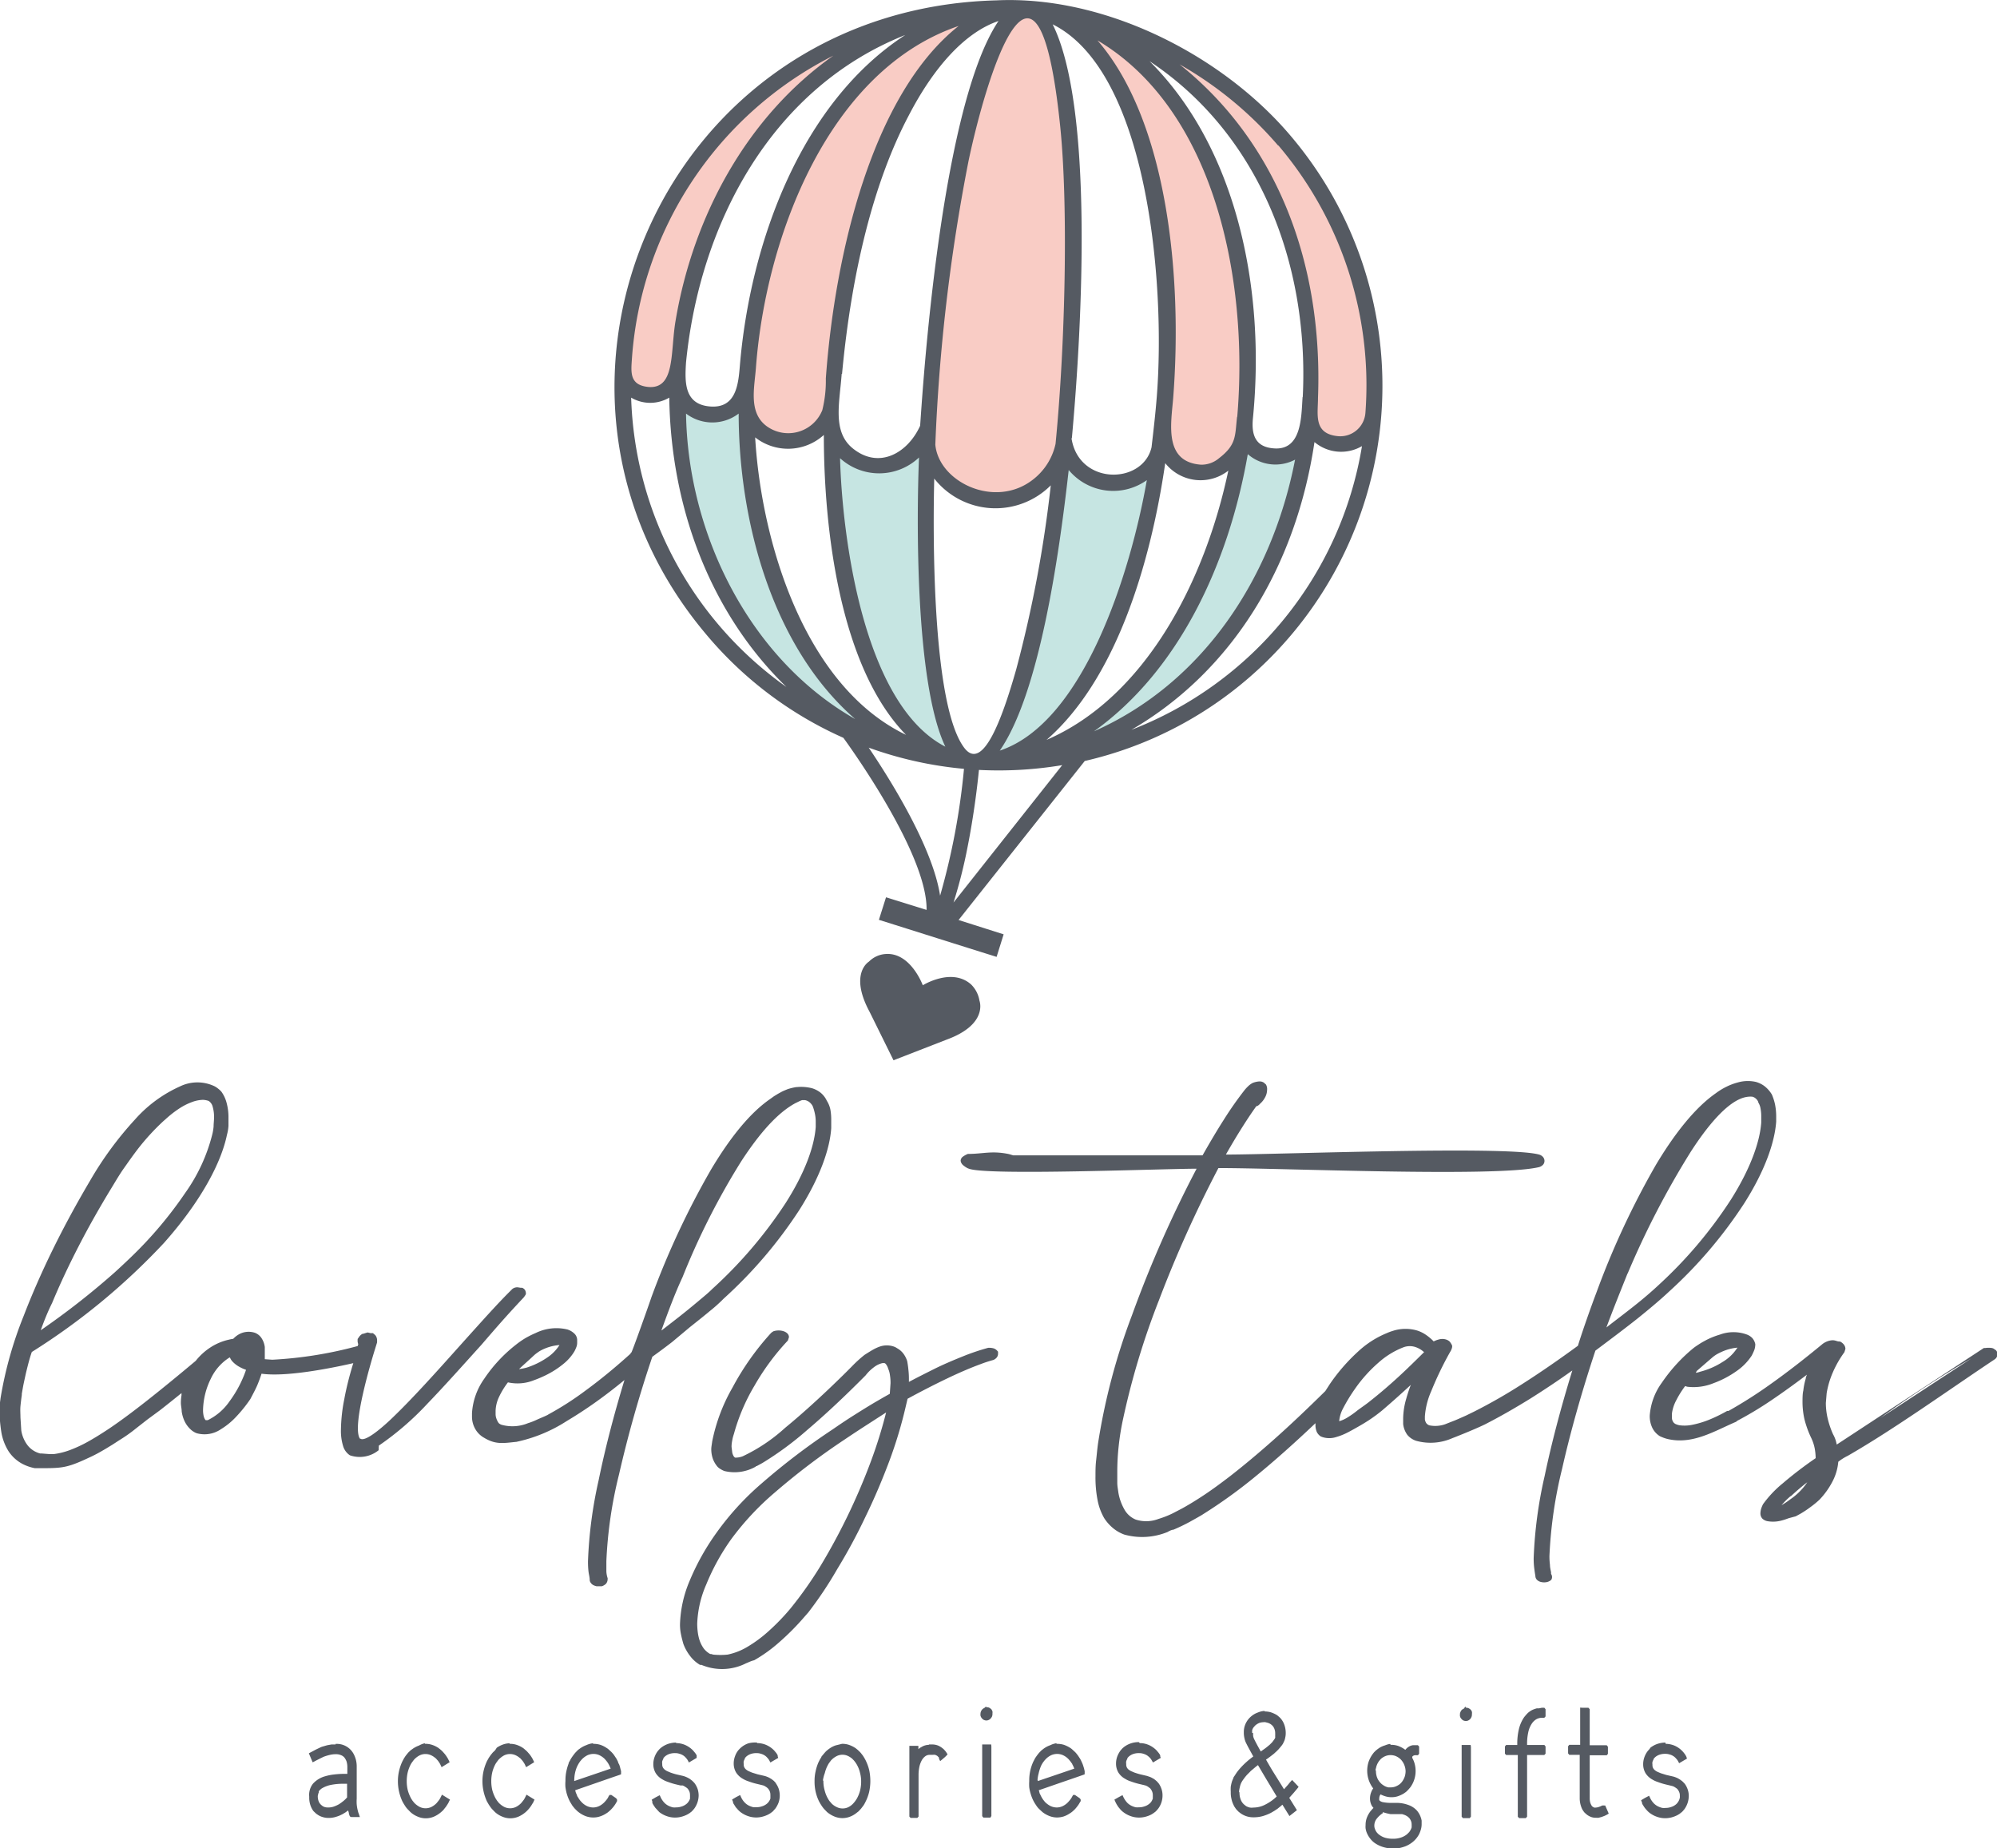 <svg xmlns="http://www.w3.org/2000/svg" viewBox="0 0 221.58 205.03"><defs><style>.a{fill:#555a62;}.b{fill:#c6e5e2;}.c{fill:#f9ccc5;}</style></defs><path class="a" d="M29.49,161.24a1,1,0,0,0,.2.42,1.06,1.06,0,0,0,.25,0,6.28,6.28,0,0,0,2.41-2.09,12.83,12.83,0,0,0,1.83-3.49l-.34-.13c-.12-.06-.24-.11-.36-.18a3,3,0,0,1-.83-.64,1.41,1.41,0,0,1-.26-.43l-.12.06a5.55,5.55,0,0,0-2,2.31,8.18,8.18,0,0,0-.86,3.46,2.87,2.87,0,0,0,.07.69M11.4,151.69l0,0a85.48,85.48,0,0,0,8.23-6.44c.58-.53,1.15-1.06,1.72-1.61a44.82,44.82,0,0,0,6.1-7.21,19.28,19.28,0,0,0,3-6.53v0a5.7,5.7,0,0,0,.13-.81c0-.32.05-.69.05-1a4.08,4.08,0,0,0-.15-1.19,1.06,1.06,0,0,0-.45-.65,2.2,2.2,0,0,0-.64-.12,3.69,3.69,0,0,0-1.22.25,6.84,6.84,0,0,0-1.4.71,11.85,11.85,0,0,0-1.51,1.18l-.23.2a25.56,25.56,0,0,0-2.86,3.12c-.5.65-1,1.36-1.55,2.14s-1,1.58-1.55,2.47h0c-1.21,2-2.39,4.08-3.49,6.22s-2.06,4.18-2.92,6.25C12.17,149.65,11.77,150.66,11.4,151.69ZM64.47,156l0,0a5.6,5.6,0,0,0,.89-.18,8.78,8.78,0,0,0,2.22-1.09,4.7,4.7,0,0,0,1.38-1.4,5.27,5.27,0,0,0-2.16.65,2.82,2.82,0,0,0-.31.21,3.24,3.24,0,0,0-.31.24l0,0C65.52,155.05,64.91,155.58,64.47,156Zm15.82-4.39,0,.1,1.89-1.47c.79-.62,1.52-1.22,2.14-1.74s1.21-1,1.59-1.39v0a49.42,49.42,0,0,0,8.12-9.5c2.18-3.41,3.21-6.34,3.36-8.47v-.55a4.11,4.11,0,0,0-.11-1,5,5,0,0,0-.23-.77,1.49,1.49,0,0,0-.39-.46,1.16,1.16,0,0,0-.47-.2h-.31a2.75,2.75,0,0,0-.36.15l-.39.19,0,0c-2,1.08-4,3.37-6,6.44a80.24,80.24,0,0,0-6.51,12.84h0C81.71,147.73,81,149.7,80.29,151.64ZM74.13,179.8a1.15,1.15,0,0,1-.48.29l-.14,0h-.44a1.55,1.55,0,0,1-.36-.13.78.78,0,0,1-.27-.24.57.57,0,0,1-.13-.36c0-.27-.09-.56-.13-.89s-.06-.71-.06-1.13a48.5,48.5,0,0,1,1.18-9c.69-3.38,1.67-7.2,2.87-11.13-1.08.89-2.11,1.68-3.09,2.38-1.2.86-2.31,1.57-3.33,2.18a16.67,16.67,0,0,1-5.62,2.31h-.07c-1.41.15-2.21.29-3.46-.46a2.56,2.56,0,0,1-1-1,2.76,2.76,0,0,1-.35-1.39v-.35a7.36,7.36,0,0,1,1.36-3.81,16.31,16.31,0,0,1,3.52-3.78,9.71,9.71,0,0,1,1.07-.74,10.78,10.78,0,0,1,1.13-.56,5.21,5.21,0,0,1,3.53-.38l.16.06a2,2,0,0,1,.63.43v0a1,1,0,0,1,.27.71v.27a1.32,1.32,0,0,1-.09.48,3.88,3.88,0,0,1-.22.48h0a5.26,5.26,0,0,1-1.2,1.37,9.84,9.84,0,0,1-1.82,1.19l0,0c-.23.12-.47.23-.7.33s-.5.21-.73.29a4.88,4.88,0,0,1-2.92.25,8.85,8.85,0,0,0-1,1.64,3.87,3.87,0,0,0-.37,1.51V161a1.44,1.44,0,0,0,.08.46,2,2,0,0,0,.23.48h0a.46.46,0,0,0,.12.12,1,1,0,0,0,.21.11,4.53,4.53,0,0,0,2.95-.17c.33-.1.68-.24,1-.39s.76-.32,1.17-.52l.11-.07a33.93,33.93,0,0,0,4.11-2.64c1.52-1.11,3.2-2.47,5-4.1l0-.05a.27.27,0,0,1,.08-.07c.07,0,2.05-5.58,2.23-6.14a91.46,91.46,0,0,1,6.61-14.15c2.08-3.49,4.28-6.25,6.53-7.81l.46-.33.44-.27.33-.18a3.14,3.14,0,0,1,.37-.18l.36-.15a6.25,6.25,0,0,1,1-.24h.08a4.93,4.93,0,0,1,1.63.13,2.83,2.83,0,0,1,1,.53,2.54,2.54,0,0,1,.65.86,2.89,2.89,0,0,1,.4,1,6.39,6.39,0,0,1,.09,1.19v.85c-.15,2.29-1.24,5.45-3.54,9.08a50.09,50.09,0,0,1-8.39,9.83,17.28,17.28,0,0,1-1.55,1.39c-.63.53-1.39,1.13-2.22,1.79h0L81.45,153c-.7.54-1.44,1.09-2.19,1.63a134.11,134.11,0,0,0-3.7,13.07,48,48,0,0,0-1.4,9.61c0,.41,0,.79,0,1.11a2.72,2.72,0,0,0,.14.77.5.5,0,0,1,0,.12A.81.81,0,0,1,74.13,179.8Zm11.71,7.81a.49.49,0,0,0,.17.06,7.76,7.76,0,0,0,1.61,0,7.1,7.1,0,0,0,2.24-.89,14.45,14.45,0,0,0,2.29-1.7,24.25,24.25,0,0,0,2.46-2.55A43.27,43.27,0,0,0,97.82,178c1.1-1.81,2.15-3.74,3.1-5.7s1.86-4.09,2.6-6.09a51.8,51.8,0,0,0,1.68-5.4l-2,1.29c-.87.56-1.74,1.13-2.6,1.71a76.48,76.48,0,0,0-7.74,5.87,30.63,30.63,0,0,0-4.87,5.22,24.67,24.67,0,0,0-2.75,5,11.9,11.9,0,0,0-1,4.34,7.59,7.59,0,0,0,.07,1,5.17,5.17,0,0,0,.19.84,3.61,3.61,0,0,0,.47.92,2.4,2.4,0,0,0,.7.6h0A.75.75,0,0,0,85.84,187.61Zm3.87,1a5.89,5.89,0,0,1-5,.2h-.1l-.06,0a3.77,3.77,0,0,1-1.11-1,5,5,0,0,1-.74-1.34v0c-.09-.32-.18-.66-.25-1a5.24,5.24,0,0,1-.12-1.14,13.27,13.27,0,0,1,1.06-4.82,26.66,26.66,0,0,1,3-5.37,30.88,30.88,0,0,1,5-5.46,74.66,74.66,0,0,1,7.89-6c.78-.54,1.57-1.07,2.38-1.58s1.59-1,2.36-1.45l.86-.5.73-.41.08-1.17a5.41,5.41,0,0,0-.07-.93,2.39,2.39,0,0,0-.19-.68v0a1.25,1.25,0,0,0-.16-.37.71.71,0,0,0-.2-.24.77.77,0,0,0-.34,0,2.43,2.43,0,0,0-.88.44,4.64,4.64,0,0,0-.92.9l0,0c-2.49,2.51-4.64,4.5-6.48,6.06a35.45,35.45,0,0,1-5,3.68l-.61.33,0,0h0s-.11,0-.11.06a4.76,4.76,0,0,1-3.46.49,2.23,2.23,0,0,1-.41-.2,1.52,1.52,0,0,1-.35-.26l0,0a2.88,2.88,0,0,1-.53-.89,3.27,3.27,0,0,1-.18-1.06c0-.28.07-.58.1-.86a19.69,19.69,0,0,1,2.26-6,29.65,29.65,0,0,1,4.23-6l.1-.1.12-.08.07-.05h0a1.83,1.83,0,0,1,1.18,0,1.08,1.08,0,0,1,.39.24.6.6,0,0,1,.17.41v0l-.12.37,0,0a26.39,26.39,0,0,0-3.7,5,21.54,21.54,0,0,0-2.29,5.37v0a4.34,4.34,0,0,0-.19.75,3.32,3.32,0,0,0-.07.67l.08.65a1.38,1.38,0,0,0,.16.4.45.45,0,0,0,.16.15h0a2.19,2.19,0,0,0,.84-.15A19,19,0,0,0,94,162.51c3.28-2.68,6.73-6.12,7.48-6.89a13.72,13.72,0,0,1,1.33-1.2c.33-.21.63-.4.91-.56a4.7,4.7,0,0,1,.81-.37h0a2.4,2.4,0,0,1,1.5,0,1.59,1.59,0,0,1,.27.12l.23.14a2.15,2.15,0,0,1,.62.58,2.78,2.78,0,0,1,.39.79v0c.05.28.1.59.13.92a9.11,9.11,0,0,1,.06,1.05v.33c1-.53,1.94-1,2.86-1.46s2.08-.95,3-1.32a25.13,25.13,0,0,1,2.93-1,1.81,1.81,0,0,1,.57.05.8.8,0,0,1,.25.11,1,1,0,0,1,.22.2l.06.07v.23a.66.66,0,0,1-.16.43.92.92,0,0,1-.37.26,14.49,14.49,0,0,0-1.41.46c-1.09.4-2.33.93-3.67,1.57s-2.87,1.42-4.43,2.27l-.25,1.06a48.5,48.5,0,0,1-1.77,5.84c-.75,2-1.64,4.12-2.65,6.19a61.81,61.81,0,0,1-3.13,5.8A42.34,42.34,0,0,1,96.56,183l-.37.42a27.81,27.81,0,0,1-2.85,2.88,16.45,16.45,0,0,1-2.78,2C90.28,188.36,90,188.49,89.71,188.62Zm97.76-43.23c-.8,2-1.61,4-2.35,6,1-.78,2-1.53,2.87-2.22,1.28-1,2.3-1.9,2.95-2.51a48.81,48.81,0,0,0,8-9.46c2.17-3.44,3.21-6.4,3.36-8.54V128a4.44,4.44,0,0,0-.08-.92,1.72,1.72,0,0,0-.25-.66v-.05a.9.9,0,0,0-.27-.38.86.86,0,0,0-.4-.21,2.71,2.71,0,0,0-.4,0,3,3,0,0,0-.78.18c-1.75.66-3.75,3-5.64,5.93a95.17,95.17,0,0,0-7,13.5Zm-32,16.4v0a3.54,3.54,0,0,0,.93-.42c.29-.18.64-.41,1-.7s1-.7,1.56-1.16c1.09-.86,2.12-1.75,3.12-2.67s1.88-1.79,2.81-2.71q-.19-.17-.39-.3a2.76,2.76,0,0,0-.52-.25,2,2,0,0,0-1.35,0l-.13.05a9.11,9.11,0,0,0-2.7,1.69,15.78,15.78,0,0,0-2.59,2.9,18.88,18.88,0,0,0-1.32,2.17A3.72,3.72,0,0,0,155.47,161.79Zm12.67-8.37h0v0Zm0,0h0ZM179,179.38a1.07,1.07,0,0,1-.46.24,1.47,1.47,0,0,1-.66,0,.93.93,0,0,1-.46-.24.61.61,0,0,1-.18-.44c-.05-.27-.09-.56-.13-.88s-.06-.68-.06-1.07a48.3,48.3,0,0,1,1.22-9.14c.74-3.54,1.79-7.55,3.07-11.7-1.52,1.09-3.1,2.14-4.64,3.11-1.76,1.09-3.5,2.08-5.07,2.88h0c-1.3.63-3.59,1.52-3.6,1.52a6,6,0,0,1-4,.3,2.12,2.12,0,0,1-1-.67,2.5,2.5,0,0,1-.46-1.2v-.66a8.17,8.17,0,0,1,.34-2.14c.13-.47.3-1,.51-1.54l-.92.84c-.78.71-1.57,1.4-2.27,2h0a17.73,17.73,0,0,1-1.45,1.07c-.46.3-.87.54-1.24.75s-.93.53-1.33.72a6.81,6.81,0,0,1-1.08.41,2.47,2.47,0,0,1-1.52,0l-.18-.07A1.26,1.26,0,0,1,153,163a1.92,1.92,0,0,1-.16-.83V162q-3.59,3.4-6.54,5.81a56.25,56.25,0,0,1-5.95,4.3c-.16.11-.37.22-.54.32l-.89.5c-.61.33-1.21.62-1.85.89l0,0H137a1.88,1.88,0,0,0-.55.24,7.43,7.43,0,0,1-4.81.3,4.15,4.15,0,0,1-1.25-.71,4.86,4.86,0,0,1-1-1.13h0a6.39,6.39,0,0,1-.73-2,13.14,13.14,0,0,1-.23-2.63c0-.56,0-1.13.07-1.74s.12-1.22.21-1.88A70.38,70.38,0,0,1,132.49,150a130.42,130.42,0,0,1,7.16-16.23c-3.81,0-23.23.78-25.26,0a1.12,1.12,0,0,1-.31-.15,1.19,1.19,0,0,1-.23-.16.87.87,0,0,1-.27-.27.62.62,0,0,1-.11-.34.61.61,0,0,1,.28-.44,2.53,2.53,0,0,1,.52-.28h0c1.68,0,2.6-.37,4.47,0a2.62,2.62,0,0,1,.33.09l.24.07h21c.81-1.43,1.59-2.75,2.35-3.94a39.47,39.47,0,0,1,2.28-3.26,4.43,4.43,0,0,1,.45-.49,2.21,2.21,0,0,1,.47-.34,2.38,2.38,0,0,1,.61-.16,1.34,1.34,0,0,1,.35,0,1,1,0,0,1,.26.1.8.8,0,0,1,.17.15l.09.07,0,0a1,1,0,0,1,.13.62,1.77,1.77,0,0,1-.23.83,2.41,2.41,0,0,1-.57.71.62.62,0,0,1-.14.14.66.66,0,0,1-.2.11l-.05,0h0c-.57.79-1.14,1.66-1.73,2.6s-1.09,1.79-1.65,2.77c5.78,0,31.21-1,34.75,0a.89.89,0,0,1,.42.25.67.67,0,0,1,.18.45.64.64,0,0,1-.17.44,1,1,0,0,1-.42.25c-4.72,1.15-28.85.09-35.59.11a134.42,134.42,0,0,0-6.59,14.64,84.72,84.72,0,0,0-4,13.25h0a27.82,27.82,0,0,0-.47,2.91,26.22,26.22,0,0,0-.16,2.82c0,.44,0,.87,0,1.27s.08.77.12,1.1a5.68,5.68,0,0,0,.74,2,2.56,2.56,0,0,0,1.18,1,3.79,3.79,0,0,0,2.53-.07,10.15,10.15,0,0,0,1.58-.62l1-.52c.77-.42,1.6-.93,2.49-1.52s1.84-1.29,2.86-2.07h0c1.48-1.15,3.1-2.5,4.87-4.07s3.66-3.36,5.71-5.38l.2-.31.31-.48a20.6,20.6,0,0,1,3.12-3.59,10.51,10.51,0,0,1,3.24-2.07c.12-.06.25-.1.37-.15l.38-.12a4.59,4.59,0,0,1,2.57,0,3.71,3.71,0,0,1,1.05.53,5.49,5.49,0,0,1,.79.68.8.8,0,0,1,.16-.08,2.43,2.43,0,0,1,.38-.13,1.41,1.41,0,0,1,.84,0,1.17,1.17,0,0,1,.35.19,1.24,1.24,0,0,1,.23.32l0,0h0a.43.43,0,0,1,.09.24.87.87,0,0,1-.07.31,1.2,1.2,0,0,1-.15.3,37.64,37.64,0,0,0-2.11,4.38,8.33,8.33,0,0,0-.7,2.79v.33a1,1,0,0,0,.16.42.72.72,0,0,0,.34.24,3.33,3.33,0,0,0,1.74-.12l.53-.21.59-.23.35-.15.86-.38.94-.46h0a59.14,59.14,0,0,0,5.24-3c2.09-1.33,4.22-2.81,6.23-4.28.31-1,.65-2,1-3s.73-2.05,1.09-3a91.2,91.2,0,0,1,6.6-14.13c2.12-3.53,4.36-6.32,6.62-7.89a7.31,7.31,0,0,1,1.18-.72,6.69,6.69,0,0,1,1.25-.47,4.06,4.06,0,0,1,2-.06,2.83,2.83,0,0,1,1,.5,3.38,3.38,0,0,1,.78.9l0,0a5.82,5.82,0,0,1,.35,1.09,6.87,6.87,0,0,1,.13,1.35v.56c-.16,2.29-1.24,5.44-3.54,9.06a50.11,50.11,0,0,1-8.39,9.84c-.73.69-1.94,1.73-3.46,2.95-1.36,1.08-3,2.31-4.67,3.56-1.53,4.6-2.8,9.14-3.69,13.09a49.05,49.05,0,0,0-1.41,9.69,7.57,7.57,0,0,0,.06,1c0,.3.08.57.12.81v.18A.6.6,0,0,1,179,179.38Zm-3.94-46.85-21.36,0C161.25,132.35,169.71,132.13,175.1,132.53Zm30.49,37.57a8.33,8.33,0,0,0-1,1l.21-.13a8.24,8.24,0,0,0,.8-.55h0a6.94,6.94,0,0,0,1.4-1.27,6.7,6.7,0,0,0,.45-.6A24.76,24.76,0,0,0,205.59,170.1Zm-10.51-13.69v0a2.11,2.11,0,0,0,.48-.12,8.45,8.45,0,0,0,2.47-1.07,4.85,4.85,0,0,0,1.6-1.5l.08-.1a5.34,5.34,0,0,0-1.36.3,7,7,0,0,0-.84.38,3.58,3.58,0,0,0-.62.43l-1.71,1.48Zm10.31,16.13c-.25.09-.49.18-.73.24a3.6,3.6,0,0,1-1.63.09,1.11,1.11,0,0,1-.57-.29.86.86,0,0,1-.21-.6,2.06,2.06,0,0,1,.08-.49,3.23,3.23,0,0,1,.22-.52l0,0a12.24,12.24,0,0,1,2.18-2.3,42.76,42.76,0,0,1,3.65-2.79,6.53,6.53,0,0,0-.1-1.05,4.85,4.85,0,0,0-.42-1.25h0a11,11,0,0,1-.72-2,8.68,8.68,0,0,1-.22-1.94c0-.34,0-.93.09-1.26a7.47,7.47,0,0,1,.27-1.33c0-.15.08-.29.13-.43-1.41,1.07-2.71,2-3.92,2.82a40.23,40.23,0,0,1-3.84,2.31h0a.29.29,0,0,1-.14.11c-2.34,1-4.71,2.5-7.44,1.92a3.65,3.65,0,0,1-.5-.14,4.89,4.89,0,0,1-.48-.2l0,0a2.26,2.26,0,0,1-.87-1,3,3,0,0,1-.25-1.29,7.05,7.05,0,0,1,1.34-3.64,18.28,18.28,0,0,1,3.52-3.85h0c.17-.13.36-.26.55-.38a6.42,6.42,0,0,1,.56-.34l.33-.18a8.72,8.72,0,0,1,1.49-.59,4.33,4.33,0,0,1,3,0,1.58,1.58,0,0,1,.6.4,1.46,1.46,0,0,1,.32.66v.05a2,2,0,0,1-.09.55,5.33,5.33,0,0,1-.31.68h0a6.17,6.17,0,0,1-1.68,1.71,10.75,10.75,0,0,1-2.55,1.34,5.86,5.86,0,0,1-2.89.4,1.6,1.6,0,0,1-.26-.08h0a10.56,10.56,0,0,0-1,1.6,4.26,4.26,0,0,0-.46,1.39,4.1,4.1,0,0,0,0,.65.89.89,0,0,0,.19.42.78.78,0,0,0,.22.16,2.08,2.08,0,0,0,.42.13,4.19,4.19,0,0,0,1.41-.05,10.43,10.43,0,0,0,1.82-.54,17.08,17.08,0,0,0,2.06-1l.06,0h.09a51,51,0,0,0,4.8-3.07c1.7-1.21,3.58-2.66,5.66-4.38h0a2.12,2.12,0,0,1,.36-.21,2,2,0,0,1,.41-.14c.58-.13.74.1,1.07.1l.07,0a1.2,1.2,0,0,1,.43.34.78.78,0,0,1,.17.48v0l-.11.36,0,0a11.72,11.72,0,0,0-1.28,2.23,9.84,9.84,0,0,0-.69,2.32l-.09,1.09a7.59,7.59,0,0,0,.2,1.7,9.75,9.75,0,0,0,.59,1.75,3.72,3.72,0,0,1,.33.78l.09.38L227,153.66l.07,0,.1,0a2.48,2.48,0,0,1,.72,0,.8.8,0,0,1,.2.07l.12.09a.51.51,0,0,1,.28.55.58.58,0,0,1-.05.28.72.72,0,0,1-.24.27c-5.08,3.38-11.11,7.72-16.3,10.7a5.64,5.64,0,0,0-1.05.66,5.78,5.78,0,0,1-.65,2.2,8.76,8.76,0,0,1-1.43,2h0a10,10,0,0,1-1,.82,11.27,11.27,0,0,1-1.11.74l-.53.29Zm20.26-17.72a119.68,119.68,0,0,0-10.11,6.62Zm-69-21.29,18.11,0C170.74,133.68,163.46,133.63,156.67,133.53ZM48.89,165a3.32,3.32,0,0,1-3.19.56,1.85,1.85,0,0,1-.76-1.06,5.63,5.63,0,0,1-.23-1.8,18.31,18.31,0,0,1,.37-3.36c.21-1.15.53-2.48,1-4-2.59.59-7.48,1.55-10.18,1.17-.13.41-.29.84-.47,1.27s-.49,1-.77,1.54h0a15.55,15.55,0,0,1-1.61,2,8,8,0,0,1-1.66,1.35,3.22,3.22,0,0,1-2.66.45,1.41,1.41,0,0,1-.37-.18,1.78,1.78,0,0,1-.32-.24,3,3,0,0,1-.67-.9,3.76,3.76,0,0,1-.33-1.11c0-.29-.09-.64-.09-.93a5.07,5.07,0,0,1,.07-.86l0-.24c-.79.64-1.6,1.29-2.41,1.92l-1.36,1-1.28,1a16.94,16.94,0,0,1-1.84,1.3l-.77.5-.74.45c-.62.37-1.23.71-1.88,1-2.62,1.23-3.06,1.16-6,1.16a5,5,0,0,1-1.36-.47,4.21,4.21,0,0,1-1.54-1.39,5.77,5.77,0,0,1-.81-2.13,16.71,16.71,0,0,1-.19-1.83c0-.3,0-.61,0-.94s.06-.65.1-1a43,43,0,0,1,2.57-9.14c.91-2.37,2-4.85,3.2-7.3,1.3-2.65,2.72-5.25,4.14-7.65a38.28,38.28,0,0,1,5-6.82,14.7,14.7,0,0,1,5-3.68,4.42,4.42,0,0,1,3.87,0,2.7,2.7,0,0,1,.39.27,2.54,2.54,0,0,1,.34.32h0a3.76,3.76,0,0,1,.58,1.26,6,6,0,0,1,.2,1.58c0,.31,0,.62,0,.95a5,5,0,0,1-.17,1c-.62,3-2.78,7.25-7,12a73.42,73.42,0,0,1-14.65,12.08c-.25.71-.43,1.44-.61,2.17-.1.43-.19.85-.28,1.27s-.15.81-.22,1.2l0,.13c-.06.42-.11.83-.15,1.24s0,.86,0,1.26l.09,1.42a3.62,3.62,0,0,0,.73,1.7,2.6,2.6,0,0,0,1.37.87l.15,0,.9.07h.44a8,8,0,0,0,1.81-.45,14.62,14.62,0,0,0,2-.93c.72-.4,1.51-.89,2.38-1.47,1.23-.83,2.63-1.87,4.23-3.13s3.36-2.7,5.35-4.37a6.8,6.8,0,0,1,1.65-1.5,6.22,6.22,0,0,1,2-.84,4.59,4.59,0,0,1,.51-.1,2.91,2.91,0,0,1,.37-.33,2.39,2.39,0,0,1,.49-.28,2.21,2.21,0,0,1,1.54-.06,1.55,1.55,0,0,1,.73.58,2.34,2.34,0,0,1,.37,1v0c0,.24,0,.48,0,.75s0,.39,0,.6l.83.06a44.94,44.94,0,0,0,9.48-1.52l.06-.21a1,1,0,0,1-.07-.44v-.07l0-.06.21-.3a1.23,1.23,0,0,1,.24-.22l.1-.06h0l.08,0,.45-.14h.07l.28.07c.08,0,.17,0,.23,0l0,0h.06l0,0h0l0,0h0s.06.09.1.11a.64.64,0,0,1,.25.29.85.85,0,0,1,.09.38v.25l-.31,1c-.36,1.19-2.5,8.3-1.6,9.67l.05,0c.68.51,3.44-2.18,3.77-2.51,2.07-2,4.57-4.77,7-7.49l1.13-1.26.73-.81c1.47-1.63,2.86-3.17,4.13-4.42a.67.67,0,0,1,.15-.14.85.85,0,0,1,.19-.1c.35-.12.49,0,.79,0h0l.06,0a.28.28,0,0,1,.11.05.58.58,0,0,1,.24.25.74.74,0,0,1,.07.34v.07a2.65,2.65,0,0,1-.25.37c-.66.7-1.39,1.49-2.15,2.34s-1.66,1.89-2.52,2.89h0c-2,2.21-4.07,4.54-6,6.54a32.09,32.09,0,0,1-5.4,4.66Z" transform="translate(-6.88 -4.12)"></path><path class="a" d="M44.1,197.58a2.11,2.11,0,0,1,2,1.08h0a3,3,0,0,1,.27.68,3,3,0,0,1,.09.73v3.58a4.68,4.68,0,0,0,0,.64,4.55,4.55,0,0,0,.12.69l.05.19.07.19.11.33h-.93c-.18,0-.22-.14-.29-.4v0c0-.09-.05-.2-.08-.33v0l0,0-.32.23-.3.18-.31.15h0a4.32,4.32,0,0,1-.61.2,2.86,2.86,0,0,1-.56.07h-.11a2.19,2.19,0,0,1-.63-.1,1.91,1.91,0,0,1-.59-.29,1,1,0,0,1-.17-.13l-.19-.18-.07-.07v0l0,0a2.35,2.35,0,0,1-.35-.71,2.62,2.62,0,0,1-.11-.8v-.09A2,2,0,0,1,41.6,202a2.81,2.81,0,0,1,1.35-.83h0a5.54,5.54,0,0,1,1-.2,9.61,9.61,0,0,1,1.12-.07h.35v-.75a2.23,2.23,0,0,0-.08-.6,1.61,1.61,0,0,0-.24-.45.94.94,0,0,0-.4-.28,1.42,1.42,0,0,0-.57-.1,2.81,2.81,0,0,0-.62.07,5.33,5.33,0,0,0-.73.22l-.37.18-.53.27a3,3,0,0,1-.31.16l-.42-1,.79-.42.44-.21a1.62,1.62,0,0,1,.34-.13l.45-.13h0l.49-.09.46,0m9.93-.07h.07a2.27,2.27,0,0,1,.72.12,2.76,2.76,0,0,1,.69.34l.24.19a2.94,2.94,0,0,1,.26.25l.22.25.14.19.16.25.13.25.09.2-.89.55-.11-.23a1.41,1.41,0,0,0-.13-.24,3.1,3.1,0,0,0-.18-.26l-.17-.19a.26.26,0,0,0-.1-.09v0a2,2,0,0,0-.54-.34,1.51,1.51,0,0,0-.56-.11h0a1.47,1.47,0,0,0-.67.16,2.26,2.26,0,0,0-.62.49l-.2.27a2,2,0,0,0-.14.22,4,4,0,0,0-.34.89,4.37,4.37,0,0,0-.11,1v0a4.19,4.19,0,0,0,.12,1,4.24,4.24,0,0,0,.37.91l.14.22.19.24a2.36,2.36,0,0,0,.62.47,1.51,1.51,0,0,0,.65.15,1.52,1.52,0,0,0,.63-.14,2.14,2.14,0,0,0,.6-.44l.17-.21.13-.17.1-.17.19-.38.89.55-.1.19a1.34,1.34,0,0,1-.12.24,2.56,2.56,0,0,1-.16.25,1.34,1.34,0,0,1-.16.22l-.22.28-.2.18a3.14,3.14,0,0,1-.83.53,2.33,2.33,0,0,1-.9.18h0a2.23,2.23,0,0,1-.88-.18,2.66,2.66,0,0,1-.82-.51h0l-.32-.33a2.5,2.5,0,0,1-.26-.33l-.17-.27-.14-.25h0a5.3,5.3,0,0,1-.5-2.21v-.09a5.07,5.07,0,0,1,.11-1,5.38,5.38,0,0,1,.32-1h0q.06-.14.15-.3a2.48,2.48,0,0,1,.18-.31,2.44,2.44,0,0,1,.16-.23l.22-.27h0l.27-.26.25-.18a2.93,2.93,0,0,1,.68-.35A2.34,2.34,0,0,1,54,197.51Zm9.38,0h.07a2.27,2.27,0,0,1,.72.12,2.76,2.76,0,0,1,.69.34,1.77,1.77,0,0,1,.23.19,2.05,2.05,0,0,1,.27.25l.22.25a1.82,1.82,0,0,1,.14.19c.06.08.11.17.16.25s.09.17.13.25l.09.2-.89.55-.11-.23a1.41,1.41,0,0,0-.13-.24,3.1,3.1,0,0,0-.18-.26l-.17-.19a.26.26,0,0,0-.1-.09v0a2,2,0,0,0-.54-.34,1.51,1.51,0,0,0-.56-.11h0a1.47,1.47,0,0,0-.67.16,2.51,2.51,0,0,0-.63.5l-.19.26a2,2,0,0,0-.14.22,4,4,0,0,0-.34.89,4.37,4.37,0,0,0-.11,1v0a4.19,4.19,0,0,0,.12,1,4.24,4.24,0,0,0,.37.91l.14.22.19.24a2.36,2.36,0,0,0,.62.47,1.51,1.51,0,0,0,.65.15,1.52,1.52,0,0,0,.63-.14,2.14,2.14,0,0,0,.6-.44l.17-.21.13-.17.1-.17.19-.38.89.55-.1.2c0,.07-.08.15-.12.23l-.16.26-.16.22a3.56,3.56,0,0,1-.42.45,3.14,3.14,0,0,1-.83.53,2.33,2.33,0,0,1-.9.18h0a2.27,2.27,0,0,1-.88-.18,2.66,2.66,0,0,1-.82-.51h0l-.32-.33a2.39,2.39,0,0,1-.25-.33,2.2,2.2,0,0,1-.18-.28l-.14-.24a5.61,5.61,0,0,1-.37-1.09,5.29,5.29,0,0,1-.13-1.13v-.09a5.07,5.07,0,0,1,.11-1,5.38,5.38,0,0,1,.32-1h0a2.1,2.1,0,0,1,.15-.3,3.49,3.49,0,0,1,.18-.31l.16-.23.22-.27h0l.27-.26L62,198a2.93,2.93,0,0,1,.68-.35A2.34,2.34,0,0,1,63.41,197.51Zm9.26,0h.08a2.57,2.57,0,0,1,.72.11,2.86,2.86,0,0,1,.7.35,1.34,1.34,0,0,1,.22.16l.24.22a2.28,2.28,0,0,1,.22.23,1.73,1.73,0,0,1,.15.19l.26.39q.1.19.18.36c0,.11.1.22.14.33s.08.25.11.38l.08.31a1.05,1.05,0,0,1,0,.18v.17l-.15.06-.82.28-1.61.56-2.51.87.06.22a3.09,3.09,0,0,0,.14.32c0,.11.11.22.17.33h0a.94.94,0,0,0,.11.17,1.77,1.77,0,0,0,.19.23,2,2,0,0,0,.63.48,1.66,1.66,0,0,0,.69.16,1.57,1.57,0,0,0,.7-.17,2.15,2.15,0,0,0,.65-.52,2.64,2.64,0,0,0,.23-.29.81.81,0,0,0,.12-.22l.12-.19h.2l.41.28c.15.1.23.2.23.28v.06l0,.06-.14.25a2.85,2.85,0,0,1-.17.26l-.13.17-.17.19a2.86,2.86,0,0,1-.32.3,1.61,1.61,0,0,1-.29.21,2.73,2.73,0,0,1-.67.32,2.27,2.27,0,0,1-.72.12h-.06a2.37,2.37,0,0,1-.82-.15,3.08,3.08,0,0,1-.78-.44h0a2.61,2.61,0,0,1-.2-.17l-.23-.23h0l-.23-.28c-.07-.1-.12-.19-.17-.27a3.78,3.78,0,0,1-.28-.53,5.12,5.12,0,0,1-.21-.59h0a6,6,0,0,1-.14-.69,4,4,0,0,1,0-.68v-.11a4.88,4.88,0,0,1,.09-.93,5.88,5.88,0,0,1,.26-.91c0-.12.11-.24.17-.37s.14-.25.22-.37l.15-.21.19-.24.26-.27a1.62,1.62,0,0,1,.23-.18,2.84,2.84,0,0,1,.76-.41A2.25,2.25,0,0,1,72.67,197.51Zm-2.1,4.07v.06l2.94-1,1.11-.38-.09-.22-.11-.22a2.36,2.36,0,0,0-.15-.25l-.12-.16-.16-.19-.09-.09a2.22,2.22,0,0,0-.58-.38,1.58,1.58,0,0,0-.61-.12h0a1.66,1.66,0,0,0-.66.14,2.4,2.4,0,0,0-.61.44l-.2.23-.11.16h0a2.43,2.43,0,0,0-.15.26,2.26,2.26,0,0,0-.11.22h0a3.81,3.81,0,0,0-.29,1.5Zm11.32-4.15h0a2.53,2.53,0,0,1,1,.21,2.77,2.77,0,0,1,.88.62h0l.2.24a1.3,1.3,0,0,1,.13.19l.06.09a.76.76,0,0,1,0,.11l0,.18-.86.51-.11-.21a1.54,1.54,0,0,0-.22-.3,1.31,1.31,0,0,0-.3-.27,1.49,1.49,0,0,0-.43-.19,1.51,1.51,0,0,0-.48-.07,1.89,1.89,0,0,0-.65.1,1.48,1.48,0,0,0-.5.3l-.14.15,0,.07,0,0a1.23,1.23,0,0,0-.13.29.92.92,0,0,0,0,.29v.05a.67.67,0,0,0,.08.35.79.79,0,0,0,.25.27h0a1.27,1.27,0,0,0,.24.14l.35.15c.17.06.38.13.61.19l.78.18h0a2.39,2.39,0,0,1,.32.11,2.24,2.24,0,0,1,.27.13,1.2,1.2,0,0,1,.21.13l.21.16h0l.18.18a1.15,1.15,0,0,1,.14.17h0a2.47,2.47,0,0,1,.3.61,2.53,2.53,0,0,1,.1.67,2.56,2.56,0,0,1-.49,1.47h0l-.17.2-.14.14-.24.18-.22.13a3.09,3.09,0,0,1-.66.25,2.74,2.74,0,0,1-1.62-.07,2.93,2.93,0,0,1-.83-.45h0L79.9,205l-.32-.35-.18-.27a2.18,2.18,0,0,1-.14-.25l0-.08,0-.09-.07-.19.43-.26.46-.24.1.22a2.33,2.33,0,0,0,.42.62,1.74,1.74,0,0,0,.58.39,2.29,2.29,0,0,0,.37.12,2.21,2.21,0,0,0,.37,0,1.73,1.73,0,0,0,.56-.09,1.51,1.51,0,0,0,.51-.25,1.07,1.07,0,0,0,.26-.26,1.37,1.37,0,0,0,.19-.36,1.8,1.8,0,0,0,0-.19,1.09,1.09,0,0,0,0-.18v-.05a1,1,0,0,0-.07-.38,1.12,1.12,0,0,0-.21-.34,1.44,1.44,0,0,0-.25-.18,1.25,1.25,0,0,0-.28-.15l-.24,0-.46-.11a7.37,7.37,0,0,1-.92-.28,3,3,0,0,1-.64-.29,2.08,2.08,0,0,1-.74-.7,1.93,1.93,0,0,1-.26-1,2.29,2.29,0,0,1,.14-.78,2.44,2.44,0,0,1,.39-.7h0l.18-.2.15-.13a2.74,2.74,0,0,1,.77-.42A2.93,2.93,0,0,1,81.89,197.43Zm9,0h0a2.53,2.53,0,0,1,1,.21,2.72,2.72,0,0,1,.88.62h0l.2.24a.94.94,0,0,1,.12.18l.06.1,0,.1.06.19-.87.51-.11-.21a1.29,1.29,0,0,0-.22-.3,1.31,1.31,0,0,0-.3-.27,1.49,1.49,0,0,0-.43-.19,1.51,1.51,0,0,0-.48-.07,1.89,1.89,0,0,0-.65.1,1.48,1.48,0,0,0-.5.3l-.14.15,0,.07,0,0a1.23,1.23,0,0,0-.13.29.92.92,0,0,0,0,.29v.05a.67.67,0,0,0,.08.35.79.79,0,0,0,.25.27h0a1.27,1.27,0,0,0,.24.14l.35.15.61.19.78.18h0a2.39,2.39,0,0,1,.32.11,1.69,1.69,0,0,1,.27.13l.2.12.22.17h0l.18.18L93,202h0a2.47,2.47,0,0,1,.3.61,2.53,2.53,0,0,1,.1.67,2.43,2.43,0,0,1-.12.77,2.77,2.77,0,0,1-.37.7h0l-.17.19a1.06,1.06,0,0,1-.14.15l-.24.18-.22.13a3.09,3.09,0,0,1-.66.25,2.74,2.74,0,0,1-1.62-.07,2.93,2.93,0,0,1-.83-.45h0a1.83,1.83,0,0,1-.17-.15,2.3,2.3,0,0,1-.2-.22l-.12-.13a3.23,3.23,0,0,1-.18-.28,2,2,0,0,1-.14-.23l0-.09-.11-.28.43-.26.46-.24.1.22a2.12,2.12,0,0,0,.42.62,1.65,1.65,0,0,0,.58.39,2.29,2.29,0,0,0,.37.12,2.21,2.21,0,0,0,.37,0,1.73,1.73,0,0,0,.56-.09,1.51,1.51,0,0,0,.51-.25,1.07,1.07,0,0,0,.26-.26,1.23,1.23,0,0,0,.19-.36,1.8,1.8,0,0,0,0-.19,1.09,1.09,0,0,0,0-.18v-.05a1,1,0,0,0-.07-.38,1.08,1.08,0,0,0-.21-.33,1.1,1.1,0,0,0-.25-.19.92.92,0,0,0-.28-.14l-.24-.06-.46-.11a7.37,7.37,0,0,1-.92-.28,3,3,0,0,1-.64-.29,2.08,2.08,0,0,1-.74-.7,1.93,1.93,0,0,1-.26-1,2.29,2.29,0,0,1,.14-.78,2.22,2.22,0,0,1,.39-.7h0l.19-.2.15-.13a2.51,2.51,0,0,1,.77-.42A2.93,2.93,0,0,1,90.86,197.43Zm7.33,4.19v0a3.83,3.83,0,0,0,.15,1.09,3.51,3.51,0,0,0,.43,1,1.26,1.26,0,0,0,.1.15l.19.22.08.09a2.09,2.09,0,0,0,.56.37,1.47,1.47,0,0,0,1.25,0,1.9,1.9,0,0,0,.61-.48,2.79,2.79,0,0,0,.19-.24l.14-.21h0a3.78,3.78,0,0,0,.37-.91,4.11,4.11,0,0,0,.12-1,3.73,3.73,0,0,0-.13-1,3.35,3.35,0,0,0-.37-.92h0l-.1-.16-.15-.2a1.88,1.88,0,0,0-.19-.2.46.46,0,0,0-.13-.12h0a2,2,0,0,0-.5-.29,1.43,1.43,0,0,0-.5-.09h0a1.4,1.4,0,0,0-.66.16,2.16,2.16,0,0,0-.63.49l-.2.27a1.79,1.79,0,0,0-.13.22,3.56,3.56,0,0,0-.34.89A3.85,3.85,0,0,0,98.19,201.62Zm2.06-4.11h.07a2.19,2.19,0,0,1,.75.13,3.08,3.08,0,0,1,.72.37h0l.22.18.24.23h0a2.61,2.61,0,0,1,.17.2l.14.18c.08.12.15.23.21.34a3.07,3.07,0,0,1,.16.31,5,5,0,0,1,.36,1.05,6.1,6.1,0,0,1,.11,1.13,5.63,5.63,0,0,1-.14,1.25,5,5,0,0,1-.44,1.15,2.79,2.79,0,0,1-.19.33l-.27.35h0l-.27.29-.22.17a2.59,2.59,0,0,1-.75.43,2.33,2.33,0,0,1-.82.15h0a2.32,2.32,0,0,1-.89-.18,3,3,0,0,1-.82-.5h0l-.32-.33a3.44,3.44,0,0,1-.26-.34l-.16-.25-.14-.25h0a4.92,4.92,0,0,1-.5-2.21v-.1a4.6,4.6,0,0,1,.11-1,5.48,5.48,0,0,1,.31-1l.15-.3.19-.32h0c0-.07.1-.14.16-.23l.23-.27.12-.13a3.85,3.85,0,0,1,.54-.41,2.61,2.61,0,0,1,.54-.25l.37-.09Zm9.63.07h.4a1.8,1.8,0,0,1,.68.14,2.3,2.3,0,0,1,.61.42h0l.16.18a1.43,1.43,0,0,1,.14.2l.1.16-.13.14-.16.16-.53.45-.13-.26,0-.06,0-.07-.11-.11a.59.59,0,0,0-.08-.08,1.15,1.15,0,0,0-.25-.12,1.09,1.09,0,0,0-.26,0h-.34a.83.83,0,0,0-.46.14,1.43,1.43,0,0,0-.41.46,2.76,2.76,0,0,0-.27.73,4.45,4.45,0,0,0-.09.93v4.59l-.14.15h-.74l-.14-.15v-7.85h1v.37l.12-.1a1.58,1.58,0,0,1,.23-.14,1.61,1.61,0,0,1,.85-.24Zm6.41-4.13h.06a.54.54,0,0,1,.27.07,1.09,1.09,0,0,1,.22.17l0,0a1.51,1.51,0,0,1,.11.22.85.85,0,0,1,0,.22v.08a.72.72,0,0,1-.06.29.91.91,0,0,1-.17.23h0a.6.6,0,0,1-.21.14.6.6,0,0,1-.24.05.67.67,0,0,1-.34-.1.85.85,0,0,1-.25-.28h0a.7.7,0,0,1-.06-.17.52.52,0,0,1,0-.17v0a.71.71,0,0,1,.07-.32.76.76,0,0,1,.19-.25l0,0a.81.81,0,0,1,.18-.1A.43.43,0,0,1,116.29,193.45Zm.54,4.37v7.69l-.1.18h-.79l-.13-.16v-7.95h1Zm7.25-.31h.08a2.57,2.57,0,0,1,.72.11,3.34,3.34,0,0,1,.71.35,1.46,1.46,0,0,1,.21.16l.24.22a2.28,2.28,0,0,1,.22.23l.15.19c.1.14.18.27.26.39a3,3,0,0,1,.18.36,3.27,3.27,0,0,1,.14.33l.12.38.07.31a1.05,1.05,0,0,1,0,.18v.17l-.15.06-.8.28-1.63.56-2.51.87.07.22c0,.11.08.22.13.33a3.24,3.24,0,0,0,.17.32h0l.11.17.19.24a2.34,2.34,0,0,0,.63.47,1.66,1.66,0,0,0,.69.16,1.54,1.54,0,0,0,.7-.17,2,2,0,0,0,.65-.52,2.64,2.64,0,0,0,.23-.29,1.38,1.38,0,0,0,.13-.22l.11-.19h.2l.41.28c.16.1.23.2.23.28v.06l0,.06-.15.25a2.33,2.33,0,0,1-.17.26l-.13.17-.16.19a4.12,4.12,0,0,1-.32.3,2.09,2.09,0,0,1-.3.21,2.78,2.78,0,0,1-.67.33,2.57,2.57,0,0,1-.72.11h0a2.33,2.33,0,0,1-.82-.15,3,3,0,0,1-.79-.44h0l-.2-.18-.23-.22h0a1.89,1.89,0,0,1-.23-.28l-.18-.27a4.44,4.44,0,0,1-.28-.53,5.12,5.12,0,0,1-.21-.59h0a4.26,4.26,0,0,1-.15-.69,5.31,5.31,0,0,1,0-.68v-.11a4.88,4.88,0,0,1,.09-.93,5,5,0,0,1,.27-.91h0a2.84,2.84,0,0,1,.17-.36,2.71,2.71,0,0,1,.21-.37l.15-.21.19-.24.26-.27.23-.18a2.74,2.74,0,0,1,.77-.41A2.16,2.16,0,0,1,124.08,197.51Zm-2.1,4.07v.06l2.94-1,1.11-.38-.09-.22a1.71,1.71,0,0,0-.12-.23c0-.08-.09-.16-.14-.24a1.33,1.33,0,0,0-.12-.16l-.15-.18-.1-.1a2,2,0,0,0-.58-.38,1.58,1.58,0,0,0-.61-.12h0a1.62,1.62,0,0,0-.65.14,2,2,0,0,0-.62.45,2.9,2.9,0,0,0-.19.22l-.12.16h0c-.06.1-.11.18-.15.26a1.38,1.38,0,0,0-.1.22h0a4.71,4.71,0,0,0-.22.73A3.87,3.87,0,0,0,122,201.58Zm11.32-4.15h0a2.48,2.48,0,0,1,1,.21,2.77,2.77,0,0,1,.88.62h0l.2.24.13.18.05.1a.24.24,0,0,1,0,.1l.06.19-.86.51-.12-.21a1.61,1.61,0,0,0-.21-.3,2.55,2.55,0,0,0-.3-.26,1.58,1.58,0,0,0-.44-.2,1.51,1.51,0,0,0-.48-.07,1.89,1.89,0,0,0-.65.1,1.51,1.51,0,0,0-.49.29l-.15.16,0,.07,0,0a1.23,1.23,0,0,0-.13.29.92.92,0,0,0,0,.29v.05a.7.7,0,0,0,.33.62h0a1.27,1.27,0,0,0,.24.14l.35.15c.18.06.39.13.62.19l.77.18h0l.32.11a1.69,1.69,0,0,1,.27.13,2.25,2.25,0,0,1,.21.12l.21.17h0a1.53,1.53,0,0,1,.18.18,2.09,2.09,0,0,1,.14.17h0a2.43,2.43,0,0,1,.29.61,2.18,2.18,0,0,1,.1.67,2.45,2.45,0,0,1-.48,1.47h0l-.17.2a1.84,1.84,0,0,1-.14.14l-.24.18-.21.13a3.09,3.09,0,0,1-.66.25,2.74,2.74,0,0,1-.7.09,2.68,2.68,0,0,1-.93-.16,2.93,2.93,0,0,1-.83-.45h0a1.77,1.77,0,0,1-.18-.15,2.3,2.3,0,0,1-.2-.22l-.11-.13a2.31,2.31,0,0,1-.19-.28,1.42,1.42,0,0,1-.13-.23c-.07-.12-.11-.24-.17-.37l.45-.26.45-.24.1.22a2.59,2.59,0,0,0,.42.62,1.74,1.74,0,0,0,.58.39,2.29,2.29,0,0,0,.37.12,2.33,2.33,0,0,0,.37,0,1.69,1.69,0,0,0,.56-.09,1.51,1.51,0,0,0,.51-.25,1.33,1.33,0,0,0,.27-.26,1.73,1.73,0,0,0,.18-.36,1.8,1.8,0,0,0,0-.19,1.1,1.1,0,0,0,0-.18v-.05a1,1,0,0,0-.08-.38,1.26,1.26,0,0,0-.21-.34l-.24-.18a1.22,1.22,0,0,0-.28-.14l-.24-.06-.47-.11a8.59,8.59,0,0,1-.92-.28,2.68,2.68,0,0,1-.63-.29,2,2,0,0,1-.75-.7,1.93,1.93,0,0,1-.26-1,2.29,2.29,0,0,1,.14-.78,2.7,2.7,0,0,1,.39-.7h0l.18-.2.15-.13a2.66,2.66,0,0,1,1.67-.56Zm13.88-3.51a2.43,2.43,0,0,1,.65.09,3.47,3.47,0,0,1,.63.28,1.3,1.3,0,0,1,.21.16,2.09,2.09,0,0,1,.23.21h0a2.18,2.18,0,0,1,.44.75,2.67,2.67,0,0,1,.15.91,2.12,2.12,0,0,1-.06.52,1.49,1.49,0,0,1-.15.45l-.08.17a2,2,0,0,1-.12.19h0l-.16.2-.22.26c-.13.13-.24.25-.34.33a2.53,2.53,0,0,1-.26.23l-.31.24c-.16.12-.32.24-.49.35.23.4.47.82.73,1.25l1,1.6.27.44.28-.32c.15-.16.27-.31.37-.44l.25-.27.72.76-.13.17-.42.5-.49.55.85,1.37-.83.65-.78-1.26-.18.16-.36.29-.36.24-.36.21h0a5.14,5.14,0,0,1-.93.37,3.71,3.71,0,0,1-.92.13h-.1a2.39,2.39,0,0,1-1.45-.46l-.18-.14c-.07-.06-.14-.14-.22-.22h0a1.56,1.56,0,0,1-.2-.27,1,1,0,0,1-.15-.26,2.75,2.75,0,0,1-.24-.68,2.84,2.84,0,0,1-.08-.72v-.09a4.89,4.89,0,0,1,0-.54,4.19,4.19,0,0,1,.11-.51h0a1.52,1.52,0,0,1,.09-.25l.1-.24h0c0-.08.1-.17.16-.28l.19-.29a6.27,6.27,0,0,1,.43-.53c.16-.18.34-.36.53-.54h0c.19-.17.37-.33.55-.47l.34-.26-.39-.71c-.16-.29-.29-.54-.4-.76h0a2.24,2.24,0,0,1-.19-.55,2.69,2.69,0,0,1-.07-.57v-.11a2.17,2.17,0,0,1,.23-1,2.32,2.32,0,0,1,.65-.8h0a2.35,2.35,0,0,1,.69-.38A2.21,2.21,0,0,1,147.18,193.92Zm-2.82,9h0a2,2,0,0,0,.15.81,1.35,1.35,0,0,0,.43.57l.14.11a.8.8,0,0,0,.16.08,1.15,1.15,0,0,0,.28.09,1.48,1.48,0,0,0,.38,0h0a2.87,2.87,0,0,0,1.34-.34,5.09,5.09,0,0,0,1.25-.89l-1.17-1.94-.91-1.54-.2.15-.44.37h0a1.84,1.84,0,0,0-.26.24l-.32.32c-.12.14-.22.26-.3.37s-.14.19-.18.25h0a1.51,1.51,0,0,0-.12.2,1.07,1.07,0,0,0-.09.19h0a2.22,2.22,0,0,0-.11.39A2.64,2.64,0,0,0,144.36,202.88Zm1.52-6.6a1.25,1.25,0,0,0,0,.35,1.32,1.32,0,0,0,.1.3h0c.09.19.21.42.36.7l.38.69.28-.2q.24-.16.48-.36h0l.23-.19.28-.28.17-.23.09-.13v0a.83.83,0,0,0,.07-.13.49.49,0,0,0,0-.11h0l0-.14a1.27,1.27,0,0,0,0-.2,1.33,1.33,0,0,0-.21-.78,1.17,1.17,0,0,0-.64-.44l-.23-.06a.75.75,0,0,0-.21,0,1.5,1.5,0,0,0-.47.08,1.74,1.74,0,0,0-.44.27l-.12.13-.1.12a1.13,1.13,0,0,0-.13.27,1.66,1.66,0,0,0,0,.33Zm15.25,1.3h.07a2.46,2.46,0,0,1,.76.12,3.21,3.21,0,0,1,.71.37l.09.07a1.07,1.07,0,0,1,.14-.16,1.35,1.35,0,0,1,.44-.29h0a1.34,1.34,0,0,1,.27-.07l.26,0h.28l.14.15v.8l-.13.16h-.27a.48.48,0,0,0-.22.05.41.41,0,0,0-.14.12.93.93,0,0,0,0,.13v0a2.77,2.77,0,0,1,.27.67,3,3,0,0,1,.1.79v0a3,3,0,0,1-.15.95,3,3,0,0,1-.44.86h0l-.18.21-.2.21h0a1.62,1.62,0,0,1-.23.18,1.35,1.35,0,0,1-.22.14,3.11,3.11,0,0,1-.6.26,2.15,2.15,0,0,1-.61.09h-.1a2.17,2.17,0,0,1-.66-.11,3,3,0,0,1-.49-.2.42.42,0,0,0-.09.14.72.72,0,0,0-.06.29.5.5,0,0,0,0,.19.22.22,0,0,0,.05.08h0a.83.83,0,0,0,.41.17,4.47,4.47,0,0,0,.91.07h.51a3.78,3.78,0,0,1,1.31.22,2.31,2.31,0,0,1,1,.65,1.67,1.67,0,0,1,.12.16,2.09,2.09,0,0,1,.25.46,2.18,2.18,0,0,1,.14.48l0,.16v.27a2.14,2.14,0,0,1-.08.54,3.42,3.42,0,0,1-.21.55h0a2.77,2.77,0,0,1-.62.78,3.1,3.1,0,0,1-.88.54h0a4.57,4.57,0,0,1-.63.19,3.68,3.68,0,0,1-.66.06h-.1a3.6,3.6,0,0,1-1.09-.16,3.34,3.34,0,0,1-.95-.46h0a2.44,2.44,0,0,1-.55-.56,2.65,2.65,0,0,1-.37-.71h0a2.49,2.49,0,0,1-.08-.35,2,2,0,0,1,0-.34v-.07a2.27,2.27,0,0,1,.14-.76,2.82,2.82,0,0,1,.41-.73h0l.2-.23a1.56,1.56,0,0,1,.13-.13,1.24,1.24,0,0,1-.23-.32,1.72,1.72,0,0,1-.16-.74h0a1.91,1.91,0,0,1,.13-.68,1.78,1.78,0,0,1,.23-.43l-.06-.07a3.23,3.23,0,0,1-.46-2.86,3.36,3.36,0,0,1,.46-.88h0c.06-.07.11-.15.17-.21l.18-.18.19-.15.18-.13a2.5,2.5,0,0,1,.65-.29A2.16,2.16,0,0,1,161.13,197.58Zm-.84,7.56a2.83,2.83,0,0,0-.73.67,1.24,1.24,0,0,0-.24.71h0a1,1,0,0,0,.08.42,1.33,1.33,0,0,0,.24.41l.16.16.1.07,0,0a2,2,0,0,0,.66.32,3.12,3.12,0,0,0,.84.1,2.63,2.63,0,0,0,.86-.13,2.07,2.07,0,0,0,.7-.38l.09-.09.14-.14a2.13,2.13,0,0,0,.16-.25,1.69,1.69,0,0,0,.11-.27,1.16,1.16,0,0,0,0-.18.76.76,0,0,0,0-.15v0a1,1,0,0,0-.06-.35,1.35,1.35,0,0,0-.18-.33l-.12-.12-.09-.07a.62.62,0,0,0-.16-.1,1.11,1.11,0,0,0-.19-.09l-.25-.08-.08,0h0l-.28,0h-.92A5.94,5.94,0,0,1,160.29,205.14Zm-.79-4.67v.08a2,2,0,0,0,.07.48,1.75,1.75,0,0,0,.2.47h0l.09.13a2.31,2.31,0,0,0,.16.19,1.49,1.49,0,0,0,.28.23,1.4,1.4,0,0,0,.29.16h0a1.31,1.31,0,0,0,.28.09l.27,0h0a1.4,1.4,0,0,0,.54-.1,1.79,1.79,0,0,0,.51-.3l.18-.19.09-.13h0a2.08,2.08,0,0,0,.25-.52,2.12,2.12,0,0,0,.08-.57,2,2,0,0,0-.31-1,2.35,2.35,0,0,0-.19-.25,1.8,1.8,0,0,0-.21-.19,1.88,1.88,0,0,0-.46-.25,1.69,1.69,0,0,0-.5-.08h0a1.56,1.56,0,0,0-.57.11,1.74,1.74,0,0,0-.52.33l-.16.19a.36.36,0,0,0-.07.09h0l-.1.17a1.3,1.3,0,0,0-.08.17,1.65,1.65,0,0,0-.11.36A2.21,2.21,0,0,0,159.5,200.47Zm10-7h.05a.54.54,0,0,1,.27.07.87.87,0,0,1,.22.17l0,0a.71.71,0,0,1,.11.21.66.66,0,0,1,0,.23v.08a.67.67,0,0,1-.06.28.78.78,0,0,1-.16.24h0a.85.85,0,0,1-.21.14.69.69,0,0,1-.24.05.71.71,0,0,1-.35-.1,1,1,0,0,1-.25-.28h0a.85.85,0,0,1-.06-.17,1.11,1.11,0,0,1,0-.17v0a.64.64,0,0,1,.07-.31.63.63,0,0,1,.2-.26v0l.18-.1A.48.48,0,0,1,169.51,193.45Zm.54,4.37v7.7l-.13.17h-.76l-.14-.16v-7.95h1Zm7.85-4.37h.3l.13.16v.8l-.14.15h-.25a1.31,1.31,0,0,0-.63.16,1.58,1.58,0,0,0-.52.51,2.77,2.77,0,0,0-.38.94,5.82,5.82,0,0,0-.13,1.33v.08h1.92l.13.16v.8l-.14.15h-1.91v6.84l-.14.16h-.74l-.15-.15v-6.85H174l-.14-.15v-.8l.13-.16h1.24v-.14a7,7,0,0,1,.19-1.66,4,4,0,0,1,.59-1.31h0l.2-.24.19-.2a2.51,2.51,0,0,1,.46-.32,3,3,0,0,1,.55-.2l.24,0Zm4.54,0h.65l.14.16v4h1.89l.13.16v.79l-.13.16h-1.89v4.74a1.82,1.82,0,0,0,.05.48,1.46,1.46,0,0,0,.16.36.39.39,0,0,0,.08.1l0,0,0,0a1.13,1.13,0,0,0,.21.12.51.51,0,0,0,.17,0h0a1.18,1.18,0,0,0,.29-.05,2.85,2.85,0,0,0,.43-.18l.06,0a.31.31,0,0,1,.13,0h.14l.39.9-.18.11-.26.13-.34.13h0l-.34.09a1.81,1.81,0,0,1-.29,0h-.09a1.41,1.41,0,0,1-.44-.08,1.86,1.86,0,0,1-.44-.23l-.15-.12-.18-.17v0a3.62,3.62,0,0,1-.22-.32,2.39,2.39,0,0,1-.15-.37h0a2.75,2.75,0,0,1-.14-.91v-4.78H181l-.13-.16v-.79l.13-.16h1.21v-4.13Zm9.22,4h0a2.58,2.58,0,0,1,1,.21,2.68,2.68,0,0,1,.87.62h0c.08.09.15.17.2.24l.13.18.05.1a.47.47,0,0,1,.05.1l.06.19-.87.51-.11-.21a1.29,1.29,0,0,0-.22-.3,1.31,1.31,0,0,0-.3-.27,1.38,1.38,0,0,0-.43-.19,1.51,1.51,0,0,0-.48-.07,1.89,1.89,0,0,0-.65.1,1.42,1.42,0,0,0-.49.29l-.15.16,0,.06,0,0a1.23,1.23,0,0,0-.13.29.92.92,0,0,0,0,.29v.05a.67.67,0,0,0,.08.35.79.79,0,0,0,.25.27h0a1.27,1.27,0,0,0,.24.14l.35.15.61.19.78.18h0a2.39,2.39,0,0,1,.32.11,1.69,1.69,0,0,1,.27.13l.21.13.21.16h0l.18.18a1.15,1.15,0,0,1,.14.17h0a2.43,2.43,0,0,1,.29.61,2.18,2.18,0,0,1,.1.67,2.56,2.56,0,0,1-.49,1.47h0l-.17.2a1,1,0,0,1-.15.14l-.23.18-.22.13a3.23,3.23,0,0,1-.65.25,2.8,2.8,0,0,1-.7.09,2.68,2.68,0,0,1-.93-.16,2.93,2.93,0,0,1-.83-.45h0l-.17-.15c-.11-.12-.21-.22-.31-.35a2.31,2.31,0,0,1-.19-.28,1.62,1.62,0,0,1-.14-.24l0-.08-.11-.28.43-.26.46-.24.1.22a2.33,2.33,0,0,0,.42.62,1.74,1.74,0,0,0,.58.39,2.29,2.29,0,0,0,.37.12,2.21,2.21,0,0,0,.37,0,1.73,1.73,0,0,0,.56-.09,1.51,1.51,0,0,0,.51-.25,1.07,1.07,0,0,0,.26-.26,1.23,1.23,0,0,0,.19-.36,1.8,1.8,0,0,0,.05-.19,1.09,1.09,0,0,0,0-.18v-.05a.9.9,0,0,0-.07-.37,1.16,1.16,0,0,0-.21-.35,1.44,1.44,0,0,0-.25-.18.92.92,0,0,0-.28-.14l-.24-.06-.46-.11a7.37,7.37,0,0,1-.92-.28,3,3,0,0,1-.64-.29,2.08,2.08,0,0,1-.74-.7,1.93,1.93,0,0,1-.26-1,2.29,2.29,0,0,1,.14-.78,2.44,2.44,0,0,1,.39-.7h0l.18-.2L190,198a2.74,2.74,0,0,1,.77-.42A2.93,2.93,0,0,1,191.66,197.43ZM42.14,203.37v0a1.58,1.58,0,0,0,.11.61,1.07,1.07,0,0,0,.32.41.92.92,0,0,0,.33.19,1.23,1.23,0,0,0,.39.05h.05a1.86,1.86,0,0,0,.55-.09,3.64,3.64,0,0,0,.62-.28l.23-.16.26-.2.2-.18.19-.2V202H45a6.91,6.91,0,0,0-1.37.12,3.19,3.19,0,0,0-1,.37h0a.6.6,0,0,0-.13.09l-.13.11-.12.15,0,.08v.05a.43.43,0,0,0-.06.17A1,1,0,0,0,42.14,203.37Z" transform="translate(-6.88 -4.12)"></path><path class="b" d="M99.17,51.81v1.06c0,.34,0,.68,0,1,0,.68,0,1.35.06,2s.05,1.33.09,2c0,.33,0,.66.07,1,0,.16,0,.31,0,.47l0,.47.09,1c0,.11,0,.21,0,.32,0,.26.05.53.08.79.06.52.12,1,.19,1.54l.06.48c0,.22.06.45.1.67s.09.63.14.94c.09.56.19,1.11.29,1.65h0c.05.27.1.54.16.81l0,.15c0,.25.1.51.16.76s.11.51.17.76c.23,1,.48,2,.76,2.94.05.19.11.38.16.57l.17.56.24.75c.08.25.17.49.25.74l.24.65a.19.19,0,0,0,0,.07l.21.56c.16.41.32.8.48,1.19,0,.1.1.21.14.31.16.37.32.73.49,1.09.09.17.17.35.26.52l0,.07c.15.29.29.56.44.83s.36.66.55,1l.18.3c.11.19.22.37.34.55l.23.35.27.39.3.4c.09.13.18.24.27.36l.27.35c.07.07.13.15.19.22l.36.41,0,0c.11.13.23.25.35.37l0,0,.33.33.38.36.27.23a3.11,3.11,0,0,0,.28.23l.18.15.21.16.21.15.21.15.22.14.15.09.21.13.43.24.28.14c.13.07.26.12.4.18l.4.16.24.09.17,0,.41.12.4.1h0l.37.07h0a3,3,0,0,0,.43.06h.13l-.1,0-.15,0-.1,0-.12,0h0l-.06,0-.06,0s0,0-.06,0l-.06,0a.79.79,0,0,1-.15-.12l-.14-.12,0,0-.14-.15a4.2,4.2,0,0,1-.3-.38l-.13-.2h0l-.14-.23-.14-.25-.11-.23a2,2,0,0,1-.1-.21l-.09-.21a2.14,2.14,0,0,1-.1-.22l-.09-.23-.07-.19-.15-.4-.12-.37c0-.11-.07-.22-.11-.34s-.07-.23-.1-.35,0-.17-.07-.26-.09-.32-.13-.48l-.18-.75-.06-.28-.06-.27-.06-.28c0-.17-.07-.35-.1-.53,0,0,0,0,0-.06,0-.18-.07-.37-.1-.56s0-.19,0-.29c0-.31-.1-.61-.15-.93s-.07-.41-.1-.61c0,0,0,0,0,0,0-.32-.09-.65-.13-1a2.17,2.17,0,0,0,0-.25c0-.15,0-.29,0-.43s0-.23,0-.35,0-.47-.08-.71,0-.3,0-.45c0-.45-.1-.92-.13-1.39,0-.13,0-.26,0-.39v0l0-.37,0-.28,0-.46,0-.37-.06-.85c0-.27,0-.55,0-.82,0-.83-.09-1.68-.12-2.54,0-.23,0-.45,0-.68l0-1c0-.33,0-.66,0-1s0-.61,0-.91,0-.62,0-.93V60.62c0-.94,0-1.89.05-2.85,0-.35,0-.7,0-1,0-.66,0-1.32.07-2,0-.39,0-.79,0-1.19h0a7.12,7.12,0,0,1-.16-1.54,5.47,5.47,0,0,1-10.45-.19m15.69,36.8.51,0c9,0,17.52-14.91,20.18-34.67a5.46,5.46,0,0,1-10.6-1c0,.19-.06.37-.1.55C122.85,73.36,118.64,88.49,114.86,88.61Zm.78,0c18,.42,33.68-15.47,36.32-36.66a3.65,3.65,0,0,1-7,.29c0-.05,0-.1,0-.14a1.2,1.2,0,0,1,0,.19,4.42,4.42,0,0,1-.26,1.21c0,.09,0,.17,0,.25C141.56,73.82,129.32,88.77,115.64,88.64ZM82.05,46.7c0,.33,0,.66,0,1s0,.65,0,1,0,.65,0,1c0,.64.06,1.28.1,1.91,0,.32,0,.63.08.94a.09.09,0,0,0,0,.05c0,.3,0,.61.09.91.07.6.14,1.2.23,1.79l0,.18.15.9c.1.59.21,1.18.34,1.77.06.29.12.58.19.87s.14.6.22.89.15.6.23.89.17.58.25.87.18.58.27.87.14.45.22.67a2.25,2.25,0,0,0,.08.24c.09.27.18.53.28.8s.15.41.23.61.09.25.14.38l.15.39.18.44c.07.16.13.32.2.47a2.88,2.88,0,0,1,.13.31c.07.15.14.3.2.45s.14.31.22.47l.15.32c.07.16.15.32.23.47s.23.48.35.72.17.32.25.48l.38.7.28.5.15.26c.11.2.23.4.35.59l.09.16c.09.14.18.29.28.43s.15.25.23.37a4,4,0,0,0,.22.34l.31.48.38.55.13.18.39.54c.36.49.73,1,1.12,1.45l.43.53.67.78.54.59c.21.23.43.46.65.68l.5.51c.53.52,1.08,1,1.63,1.51l.65.55.33.27c.11.09.22.18.34.26l.33.26c.11.09.22.18.34.26l.29.22c.59.43,1.18.83,1.79,1.21l.26.17q.3.19.6.36t.57.33h0l.7.38,0,0,.58.3.17.08.57.28.64.29.3.13c.47.2.94.39,1.42.57l.54.19.21.08.73.24.66.19.17,0,.73.2.73.17.06,0,.77.16h0l.81.14h.07c.87.14,1.74.24,2.62.32-.43,0-.87-.1-1.3-.17l-.58-.11-.1,0-.59-.13-.54-.13-.14,0a5.26,5.26,0,0,1-.53-.15l-.06,0-.53-.17-.13,0-.54-.21-.57-.23c-.37-.16-.75-.33-1.12-.51l-.21-.11-.4-.21-.17-.09-.48-.28-.49-.29-.15-.09-.46-.3-.43-.29-.26-.19,0,0-.41-.29-.55-.43-.46-.38-.58-.5c-.34-.31-.68-.63-1-1l-.5-.5-.54-.58-.34-.39-.15-.17-.36-.42,0-.06-.44-.54-.51-.67c-.58-.77-1.14-1.58-1.66-2.43-.14-.22-.27-.44-.4-.66s-.26-.44-.39-.67l-.34-.62s-.06-.1-.09-.15l-.29-.55c-.23-.45-.45-.9-.67-1.36-.08-.17-.17-.35-.25-.53-.5-1.1-1-2.24-1.39-3.42l-.23-.65-.06-.2c-.07-.2-.14-.4-.2-.6a1.72,1.72,0,0,1-.07-.21c-.07-.2-.14-.41-.2-.62l-.19-.64L91.75,65c0-.1-.06-.21-.08-.31-.07-.25-.14-.5-.2-.76s-.15-.61-.23-.92l-.18-.81A1.16,1.16,0,0,1,91,62c0-.24-.11-.48-.15-.72-.35-1.71-.63-3.48-.82-5.3,0-.23,0-.46-.07-.68s0-.15,0-.22,0-.42-.06-.63,0-.47,0-.7a1.09,1.09,0,0,1,0-.18c0-.21,0-.42,0-.63s0-.42,0-.63a1.21,1.21,0,0,1,0-.19l0-.73c0-.17,0-.34,0-.5v-.25c0-.24,0-.48,0-.73,0,0,0-.06,0-.08h0a4.74,4.74,0,0,1-.28-2,3.89,3.89,0,0,1-7.39-1.13Z" transform="translate(-6.88 -4.12)"></path><path class="c" d="M76.13,43.78c0,.73-.09,1.45-.1,2.16h0a3.28,3.28,0,0,0,6,0,3.08,3.08,0,0,0,0,.68c0-.26,0-.53,0-.8h0c0-.13,0-.27,0-.4v0h0c0-.09,0-.19,0-.29l.06-.91c0-.15,0-.29,0-.43h0c.11-1.36.27-2.7.49-4,0-.33.11-.65.17-1s.12-.65.19-1l.21-1c.07-.32.15-.64.23-1l.24-.94L84,34c.08-.3.17-.59.27-.89l0-.1c.08-.27.17-.54.26-.8,0,0,0-.09,0-.14.1-.27.19-.55.29-.82l.33-.9.33-.84,0-.12.33-.79c.12-.29.25-.58.38-.86s.26-.57.4-.85.27-.56.41-.84.28-.56.43-.83c.28-.54.58-1.08.89-1.6a.05.05,0,0,1,0,0c.14-.25.29-.5.44-.74l0-.06c.15-.25.3-.49.46-.73s.29-.46.45-.69c0-.08.1-.16.16-.24l.39-.57,0-.05.5-.69.54-.72c.17-.23.35-.45.53-.67s.45-.56.69-.84.31-.37.47-.55l.59-.66.3-.32.34-.36.27-.28c.22-.23.44-.45.67-.67l.26-.25.63-.59.33-.29.32-.29.33-.28c.55-.47,1.1-.92,1.67-1.35l.34-.25.34-.25,1.11-.77.66-.42.46-.29.26-.16a33.25,33.25,0,0,1,4-2.06l.39-.16a30.92,30.92,0,0,1,4.78-1.53l.2-.05.62-.13a29,29,0,0,1,5.44-.6A41.73,41.73,0,0,0,76.2,43h0c0,.26,0,.52-.07.78M152.07,51c0,.11,0,.22,0,.33a3,3,0,0,1-.1.62C152,51.67,152,51.35,152.07,51ZM121.17,5.18Zm0,0h0Zm.65.09c14.63,2.05,25,21.22,23.34,43.66,0,.2,0,.41-.05.62,0,.61-.11,1.21-.18,1.81l0,.23h0c0,.11,0,.23,0,.34-.06.54-.13,1.07-.21,1.6,0,.09,0,.17,0,.25a4.57,4.57,0,0,1-8.77-2.07.06.06,0,0,1,0,0h0c-.08.75-.17,1.48-.27,2.21h0A5.47,5.47,0,0,1,130,57.68a5.66,5.66,0,0,1-1.85-.47,5.67,5.67,0,0,0,1.84.47A5.47,5.47,0,0,0,135.55,54h0c.1-.73.19-1.46.27-2.21h0v0c0-.14,0-.29,0-.43.11-1,.2-2,.28-3,1.66-22.52-4.82-41.46-14.58-43h0l-.11,0h-.24A41.78,41.78,0,0,1,159.28,50a3.65,3.65,0,0,1-7.17.7c0-.41.07-.82.1-1.23s.06-.82.08-1.23C153.38,26.31,140,7.57,121.81,5.27ZM110.2,46.32c0,.55-.07,1.11-.11,1.66l-.09,1.4a1.28,1.28,0,0,0,0,.19h0c0,.55-.07,1.11-.1,1.66,0,.11,0,.22,0,.33,0,.33,0,.66,0,1s0,.66,0,1h0a7.69,7.69,0,0,0,15.07-.07c0-.25.05-.5.08-.75s0-.58.08-.87.07-.78.11-1.18c.09-1.07.18-2.14.26-3.23,1.68-22.76-.26-41.52-4.35-42.27h-.15l-.28,0h-.37C105.12,4.29,91.58,22,89.89,44.81c0,.24,0,.49,0,.74s0,.41,0,.62v.09a.76.76,0,0,0,0,.15l0,.7v0c0,.59,0,1.18,0,1.77,0,.29,0,.58,0,.87h0A4.93,4.93,0,0,0,94,53.07c3.76.28,5.16-1.8,5.25-4.06v-.3a2,2,0,0,1,0-.25h0c0-.14,0-.29,0-.44v-.1c0-.38,0-.77.07-1.15s.05-.83.08-1.24c1.69-22.87,11.16-40.84,21.21-40.38h-.06a.4.4,0,0,0-.15,0h-.05a1.72,1.72,0,0,0-.29.11l-.1,0-.16.1-.19.13-.15.12,0,0-.16.15,0,0-.18.19h0l-.19.21-.09.13a2.56,2.56,0,0,0-.2.26l-.1.14c-.1.14-.2.3-.3.46l-.07.11,0,.08-.1.17c-.2.35-.4.73-.6,1.15l-.17.38-.1.21a2.29,2.29,0,0,1-.1.23c-.29.68-.58,1.43-.87,2.24l-.09.28q-.24.69-.48,1.44a2.29,2.29,0,0,0-.08.28c-.15.46-.29.94-.43,1.43l-.14.5c0,.16-.08.32-.13.48l-.14.53c-.07.29-.15.57-.22.87s-.12.47-.18.72c-.12.49-.23,1-.35,1.5l-.15.69c-.18.8-.35,1.64-.52,2.48-.06.28-.11.56-.16.84s-.13.66-.2,1l-.15.86c-.07.42-.15.84-.22,1.27s-.11.66-.17,1-.07.45-.11.68-.09.58-.14.87l-.12.79c-.08.54-.16,1.07-.23,1.62l-.27,1.92c0,.42-.1.84-.16,1.26s-.08.71-.13,1.06,0,.44-.07.66l-.12,1-.18,1.7-.09.85c0,.29-.06.58-.08.87,0,.54-.11,1.09-.15,1.64,0,0,0,.09,0,.13l-.12,1.48C110.29,45.16,110.25,45.74,110.2,46.32Z" transform="translate(-6.88 -4.12)"></path><path class="a" d="M123,86.2c11-4.76,17.59-17.65,20.17-29.87a5,5,0,0,1-7-.83C134.49,67,130.58,79.6,123,86.2m9.29-1.07A40.84,40.84,0,0,0,158,53.61a4.59,4.59,0,0,1-5.27-.45C150.68,66.91,143.64,78.59,132.33,85.13Zm18.25-30a4.66,4.66,0,0,1-5.21-.63c-2.15,12.33-7.74,24.08-17.07,30.75C140.24,79.94,148,68.41,150.58,55.09Zm-40,2.12c-.13,5.06-.36,25.24,3.41,29.93,2,2.42,4.11-3.25,5.69-8.82a137.84,137.84,0,0,0,3.83-20.4A8.66,8.66,0,0,1,110.54,57.21ZM90.67,52.64c.66,11.37,5.37,27.54,16.74,33-7.37-7.54-9.12-22.9-9.12-33.27A5.91,5.91,0,0,1,90.67,52.64ZM83,44.32c-.14,2.17-.22,4.65,2.65,4.89s3.15-2.37,3.32-4.49C90.11,31,95.79,15.48,107.33,8,92.41,13.92,84.52,29,83,44.32Zm17.27,1.28c-.23,3.23-1.06,6.4,1.23,8.26,2.94,2.38,6.12.48,7.47-2.5.07-.16,1.86-34.75,8.7-44.91-3.64,1.23-7.13,5-10,10.56C103.83,24.31,101.37,34.23,100.31,45.6Zm25.5,7.14c.82,5.26,7.92,5.14,8.88,1,.22-1.88.43-3.68.58-5.58,1-12.63-1-36.08-11.55-41.34C128.19,15.92,127,39.76,125.81,52.74Zm22.92-32.48a41.14,41.14,0,0,0-10.93-9c10.91,8.7,15.92,22.2,15.36,37,0,1.85-.54,4,2.26,4.25a2.8,2.8,0,0,0,3-2.57A41.06,41.06,0,0,0,148.73,20.26ZM88.84,50A4.82,4.82,0,0,1,83,50c.2,13.29,7,27.2,18.77,33.89C92.45,75.77,88.85,61.72,88.84,50Zm9.67-3.88c1-13.89,5.18-31.57,14.74-39.12C98.87,11.88,91.86,30.3,90.76,44.85c-.16,2.24-.86,5,1.15,6.52a4.07,4.07,0,0,0,6.21-1.75A13.37,13.37,0,0,0,98.51,46.09Zm10.34,8.75a6.44,6.44,0,0,1-8.76.08c.22,8.37,2.5,27.27,11.68,32C108.41,79.87,108.57,61.64,108.85,54.84ZM124,53.36c1.13-11.57,1.39-26.7.52-35.19C122-6.45,116.24,12.93,114.34,22a205.08,205.08,0,0,0-3.68,31.44c.37,4.13,6.55,7.14,10.76,3.94A6.85,6.85,0,0,0,124,53.36Zm10.16,4a6.42,6.42,0,0,1-8.7-1.1c-1.11,9.88-3.3,24.85-7.65,31.13C127.1,84.3,132.33,67.7,134.14,57.32Zm10-7c1.31-15.44-2.63-34.13-15.51-41.76,7.75,8.94,9.46,26.14,8.4,39.71-.23,2.82-1.06,7.06,3.09,7.36a3,3,0,0,0,2-.72C144.1,53.44,143.9,52.48,144.14,50.37Zm7.27-2.2c.74-15.06-5.06-29.33-17-37.25,9.54,9.48,12.91,25,11.47,39.62-.17,1.75.21,3.18,2.32,3.33C151.33,54.11,151.26,50.34,151.41,48.17ZM77,43.85c-.1,1.53-.32,3,1.85,3.2,3,.22,2.39-3.95,3-7.41,1.94-11.47,7.85-22.54,17.5-29.35A40.83,40.83,0,0,0,77,43.85ZM115.5,89.53c-.15,1.52-.53,4.85-1.25,8.49a55.5,55.5,0,0,1-1.57,6.22L124.74,89A42.73,42.73,0,0,1,115.5,89.53Zm-12.23-2.47c2.47,3.66,7.1,11.07,7.92,16.42a76.78,76.78,0,0,0,2.65-14.07A42.32,42.32,0,0,1,103.27,87.06Zm6.42,18c.1-6.11-8.29-17.79-9.23-19.09A42.18,42.18,0,0,1,85.09,74.32C62.32,47.07,80.55,5.12,117.43,4.16c12.06-.57,25.08,6.09,32.63,15a42.82,42.82,0,0,1-4.44,60,42.27,42.27,0,0,1-18.38,9.38l-14,17.64,5,1.59-.78,2.5c-4.36-1.36-8.7-2.74-13.06-4.11l.79-2.5ZM76.91,48.23a40.89,40.89,0,0,0,17.23,32.1c-8.64-8.39-12.83-20.22-13-32.1A4.16,4.16,0,0,1,76.91,48.23Zm26.47,68.16c-2.32-4.28-.09-5.59-.09-5.59a2.88,2.88,0,0,1,1.88-.85c2.76-.18,4.1,3.47,4.1,3.47s3.2-2,5.35-.1a3.26,3.26,0,0,1,.94,1.82s1,2.6-3.62,4.3l-5.92,2.3Z" transform="translate(-6.88 -4.12)"></path></svg>
